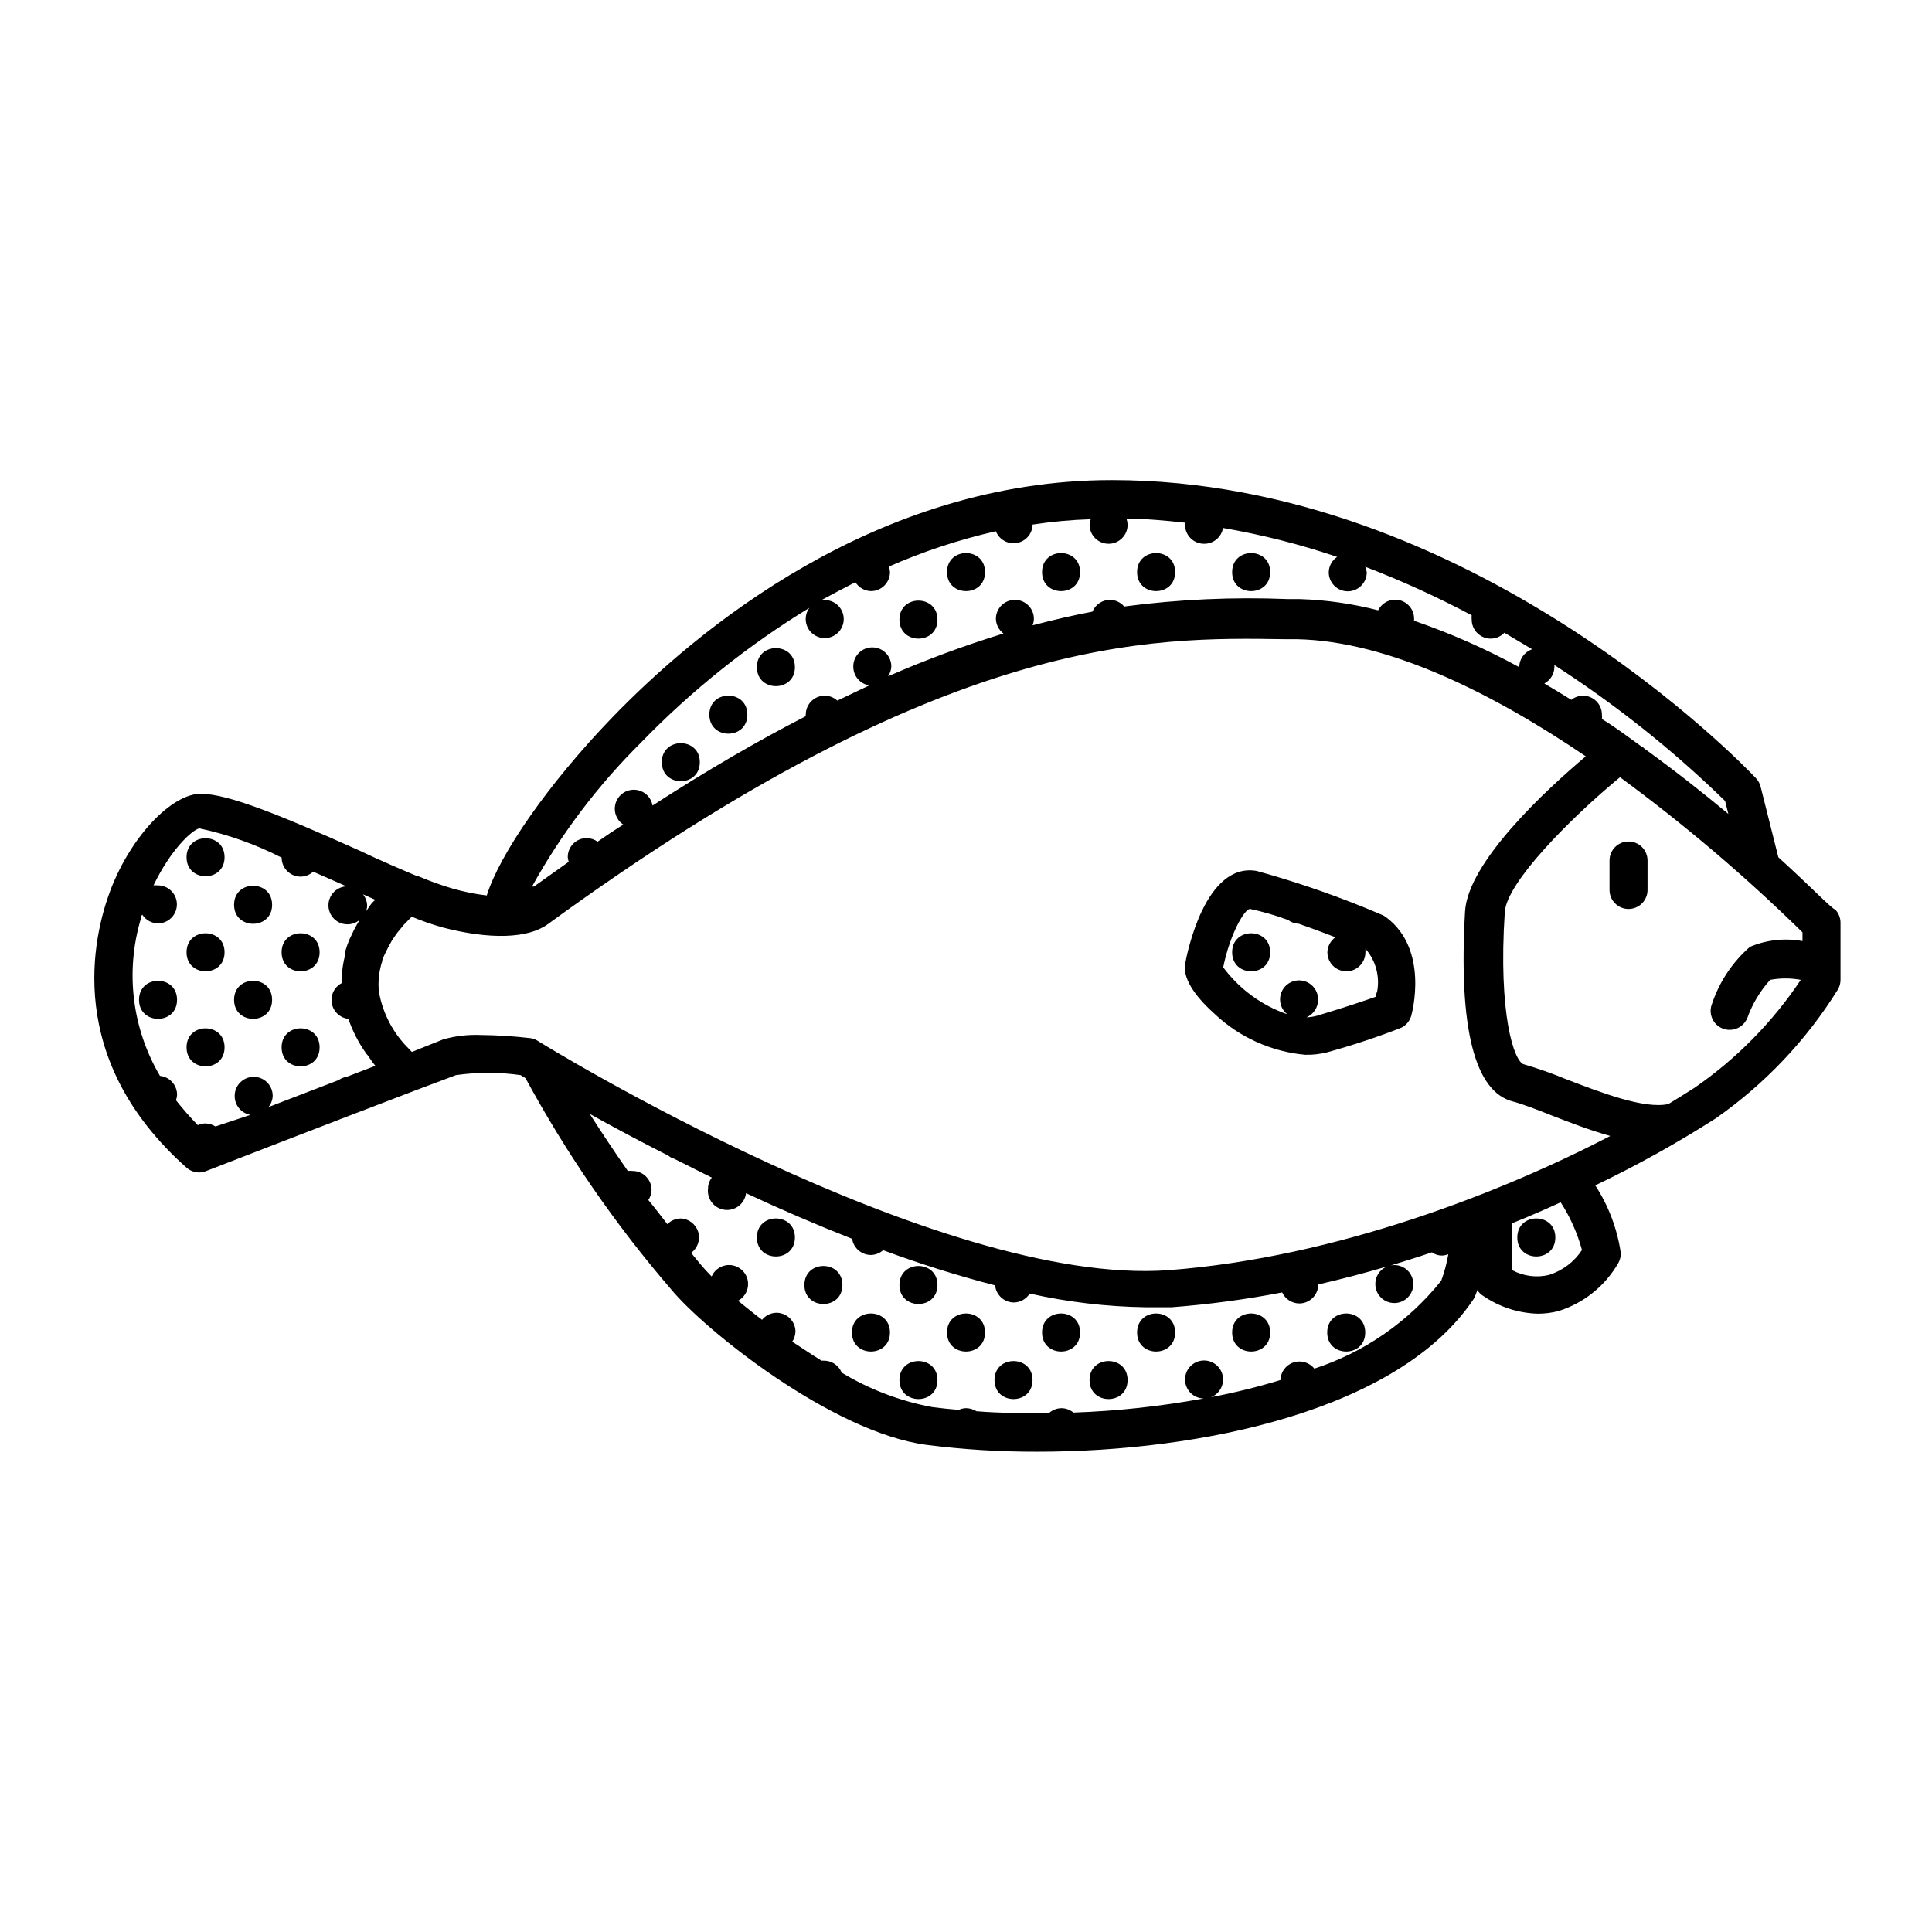 <?xml version="1.0" encoding="UTF-8"?>
<!-- Uploaded to: SVG Repo, www.svgrepo.com, Generator: SVG Repo Mixer Tools -->
<svg fill="#000000" width="800px" height="800px" version="1.1" viewBox="144 144 512 512" xmlns="http://www.w3.org/2000/svg">
 <g>
  <path d="m480.61 295.61c0 6.719-10.078 6.719-10.078 0s10.078-6.719 10.078 0"/>
  <path d="m455.42 295.61c0 6.719-10.078 6.719-10.078 0s10.078-6.719 10.078 0"/>
  <path d="m430.23 295.61c0 6.719-10.074 6.719-10.074 0s10.074-6.719 10.074 0"/>
  <path d="m392.44 308.2c0 6.719-10.078 6.719-10.078 0 0-6.715 10.078-6.715 10.078 0"/>
  <path d="m405.04 295.61c0 6.719-10.074 6.719-10.074 0s10.074-6.719 10.074 0"/>
  <path d="m354.66 320.8c0 6.715-10.078 6.715-10.078 0 0-6.719 10.078-6.719 10.078 0"/>
  <path d="m342.06 333.39c0 6.719-10.074 6.719-10.074 0s10.074-6.719 10.074 0"/>
  <path d="m329.46 345.99c0 6.719-10.074 6.719-10.074 0 0-6.715 10.074-6.715 10.074 0"/>
  <path d="m505.8 497.13c0 6.719-10.074 6.719-10.074 0s10.074-6.719 10.074 0"/>
  <path d="m480.61 497.13c0 6.719-10.078 6.719-10.078 0s10.078-6.719 10.078 0"/>
  <path d="m455.42 497.13c0 6.719-10.078 6.719-10.078 0s10.078-6.719 10.078 0"/>
  <path d="m430.23 497.13c0 6.719-10.074 6.719-10.074 0s10.074-6.719 10.074 0"/>
  <path d="m442.82 509.73c0 6.719-10.078 6.719-10.078 0 0-6.715 10.078-6.715 10.078 0"/>
  <path d="m405.04 497.13c0 6.719-10.074 6.719-10.074 0s10.074-6.719 10.074 0"/>
  <path d="m417.63 509.73c0 6.719-10.078 6.719-10.078 0 0-6.715 10.078-6.715 10.078 0"/>
  <path d="m392.44 484.54c0 6.715-10.078 6.715-10.078 0 0-6.719 10.078-6.719 10.078 0"/>
  <path d="m379.85 497.13c0 6.719-10.078 6.719-10.078 0s10.078-6.719 10.078 0"/>
  <path d="m392.44 509.73c0 6.719-10.078 6.719-10.078 0 0-6.715 10.078-6.715 10.078 0"/>
  <path d="m354.66 471.94c0 6.719-10.078 6.719-10.078 0 0-6.715 10.078-6.715 10.078 0"/>
  <path d="m367.25 484.54c0 6.715-10.074 6.715-10.074 0 0-6.719 10.074-6.719 10.074 0"/>
  <path d="m556.18 471.94c0 6.719-10.078 6.719-10.078 0 0-6.715 10.078-6.715 10.078 0"/>
  <path d="m615.28 371.18-4.684-18.641h-0.004c-0.199-0.848-0.617-1.629-1.207-2.266-3.023-3.223-75.57-79.047-170.74-79.047-62.422 0-109.98 39.598-132.75 63.277-16.523 17.18-29.422 35.719-32.898 46.805-3.051-0.367-6.066-0.977-9.02-1.816-3.137-0.926-6.215-2.035-9.219-3.324h-0.25c-4.535-1.914-10.078-4.281-15.113-6.699-20.707-9.27-34.863-15.113-42.219-15.113-7.359-0.004-18.191 10.68-23.883 25.492-4.734 12.543-12.293 44.789 20.152 73.605 0.918 0.809 2.102 1.258 3.324 1.258 0.621 0.008 1.238-0.113 1.812-0.352 0 0 34.258-13.301 55.016-21.211l11.234-4.231h0.004c5.68-0.805 11.445-0.805 17.129 0l1.309 0.805c10.809 19.965 23.73 38.715 38.543 55.922 8.918 10.832 42.672 37.938 67.711 41.262 9.742 1.238 19.551 1.844 29.371 1.816 43.227 0 95.723-10.832 115.52-40.305 0.219-0.293 0.387-0.613 0.504-0.957l0.605-1.562c0.371 0.621 0.891 1.141 1.512 1.512 4.293 2.953 9.352 4.602 14.559 4.734 1.836-0.004 3.664-0.242 5.441-0.703 6.715-2.113 12.383-6.684 15.871-12.797 0.445-0.82 0.652-1.742 0.605-2.672-0.945-6.359-3.246-12.445-6.754-17.836 10.984-5.254 21.633-11.176 31.895-17.734 13-9.074 24.02-20.695 32.395-34.156 0.461-0.777 0.703-1.664 0.703-2.57v-15.113c0.008-1.316-0.496-2.582-1.41-3.527-0.855-0.152-6.348-5.945-15.062-13.855zm-22.168 61.062c-2.016 1.309-4.434 2.769-6.953 4.332-6.348 1.461-18.238-3.176-27.055-6.551v0.004c-3.688-1.535-7.453-2.863-11.285-3.981-2.57-0.707-6.801-13.199-5.039-40.305 0.453-7.859 17.383-24.887 30.531-35.77v-0.004c17.074 12.543 33.238 26.281 48.367 41.113v2.316c-4.684-0.852-9.516-0.324-13.906 1.512-4.644 4.051-8.121 9.27-10.074 15.113-0.496 1.242-0.48 2.633 0.051 3.859 0.527 1.23 1.523 2.199 2.769 2.691 0.594 0.234 1.227 0.355 1.863 0.352 2.066 0.004 3.922-1.254 4.684-3.172 1.34-3.723 3.391-7.148 6.047-10.078 2.68-0.5 5.43-0.5 8.113 0-7.488 11.211-17.027 20.902-28.113 28.566zm-100.76 74.512c-1.309-1.684-3.535-2.363-5.559-1.695-2.027 0.668-3.41 2.539-3.461 4.668-6.043 1.844-12.18 3.359-18.387 4.535 2.406-0.953 3.699-3.574 2.988-6.062-0.707-2.488-3.188-4.035-5.734-3.578-2.547 0.457-4.336 2.769-4.133 5.348 0.199 2.582 2.324 4.59 4.914 4.644-11.398 2.086-22.934 3.332-34.512 3.731-0.879-0.73-1.98-1.137-3.125-1.16-1.25 0.004-2.453 0.473-3.375 1.312-6.699 0-13.148 0-19.195-0.504-0.789-0.492-1.691-0.77-2.621-0.809-0.715-0.012-1.422 0.145-2.062 0.453-2.453-0.203-4.82-0.453-7.106-0.754-8.457-1.586-16.562-4.676-23.93-9.121-0.766-1.918-2.621-3.176-4.688-3.172h-0.656c-2.621-1.613-5.039-3.273-7.758-5.039 0.523-0.777 0.82-1.684 0.859-2.621 0-1.336-0.531-2.617-1.477-3.562-0.945-0.941-2.227-1.473-3.562-1.473-1.488 0.023-2.891 0.707-3.828 1.863-2.266-1.715-4.383-3.477-6.348-5.039h-0.004c1.438-0.77 2.414-2.188 2.617-3.805 0.203-1.617-0.387-3.234-1.586-4.34-1.199-1.105-2.859-1.559-4.453-1.223-1.594 0.336-2.93 1.426-3.578 2.918-1.109-1.109-2.117-2.215-2.871-3.125l-2.57-3.125v0.004c1.738-1.254 2.492-3.473 1.879-5.527-0.613-2.055-2.457-3.496-4.602-3.59-1.344 0.004-2.633 0.547-3.574 1.508-1.715-2.215-3.324-4.332-5.039-6.398 0.531-0.789 0.828-1.715 0.855-2.668 0-1.336-0.531-2.617-1.477-3.562-0.945-0.945-2.227-1.477-3.562-1.477-0.418-0.051-0.84-0.051-1.258 0-3.828-5.492-7.106-10.43-10.078-15.113 5.945 3.324 13 7.106 20.859 11.082 0.406 0.359 0.887 0.617 1.41 0.758l10.078 5.039c-0.645 0.82-1 1.828-1.008 2.871-0.348 2.781 1.625 5.32 4.406 5.668 2.785 0.348 5.32-1.629 5.668-4.41 8.918 4.18 18.391 8.262 28.113 12.09v0.004c0.375 2.481 2.527 4.309 5.039 4.281 1.172-0.039 2.293-0.484 3.172-1.262 9.73 3.606 19.633 6.715 29.676 9.32 0.258 2.586 2.441 4.551 5.039 4.535 1.684-0.047 3.238-0.938 4.129-2.367 10.074 2.262 20.359 3.481 30.684 3.629h6.953c9.824-0.754 19.598-2.066 29.27-3.93 0.82 1.77 2.586 2.906 4.535 2.922 1.336 0 2.617-0.531 3.562-1.477 0.945-0.945 1.477-2.227 1.477-3.562 6.195-1.41 12.293-3.023 18.137-4.734-1.844 0.801-3.031 2.625-3.023 4.633 0 2.039 1.227 3.875 3.109 4.656 1.883 0.777 4.051 0.348 5.492-1.094 1.441-1.441 1.871-3.606 1.09-5.488-0.777-1.883-2.617-3.113-4.652-3.113-0.605 0.012-1.203 0.133-1.766 0.355 3.981-1.211 7.91-2.418 11.738-3.727v-0.004c1.254 0.926 2.902 1.117 4.336 0.504-0.406 2.387-1.031 4.731-1.867 7.004-8.73 10.941-20.484 19.07-33.805 23.375zm-291.25-64.234c-0.789-0.492-1.691-0.77-2.617-0.805-0.715 0.004-1.418 0.156-2.066 0.453-2.043-2.098-3.981-4.301-5.793-6.602 0.176-0.449 0.277-0.926 0.301-1.41 0.012-2.598-1.949-4.777-4.535-5.039-7.418-12.594-9.246-27.715-5.039-41.715 0-0.352 0-0.656 0.352-1.008h0.004c0.902 1.414 2.453 2.281 4.129 2.32 2.785 0 5.039-2.258 5.039-5.039s-2.254-5.039-5.039-5.039c-0.383-0.047-0.773-0.047-1.156 0 4.434-9.27 10.078-14.609 12.141-15.113 7.578 1.621 14.914 4.231 21.816 7.758 0 1.336 0.527 2.617 1.473 3.562 0.945 0.945 2.227 1.477 3.562 1.477 1.23-0.016 2.414-0.484 3.328-1.312l8.012 3.527 0.805 0.352v0.004c-1.625 0.082-3.106 0.941-3.981 2.309-0.879 1.367-1.043 3.074-0.441 4.582 0.598 1.512 1.891 2.637 3.465 3.027 1.578 0.395 3.246 0 4.481-1.051l-0.402 0.656-0.301 0.504v-0.004c-0.582 0.992-1.102 2.019-1.562 3.074 0 0-0.25 0.453-0.352 0.707v-0.004c-0.527 1.211-0.965 2.457-1.312 3.731v0.855c-0.352 1.406-0.605 2.84-0.754 4.281-0.055 0.977-0.055 1.949 0 2.922-2.004 0.992-3.113 3.184-2.731 5.387 0.383 2.199 2.172 3.883 4.394 4.137 1.137 3.305 2.75 6.43 4.785 9.27l0.352 0.402c0.656 0.957 1.258 1.863 2.016 2.769l-7.609 2.922v0.004c-0.762 0.105-1.488 0.402-2.113 0.855l-18.59 7.152v0.004c0.68-0.848 1.066-1.891 1.105-2.973 0-2.785-2.254-5.039-5.035-5.039-2.785 0-5.039 2.254-5.039 5.039-0.035 2.477 1.738 4.617 4.18 5.035zm169.58-144.24c0.895 1.43 2.445 2.32 4.133 2.367 1.336 0 2.617-0.531 3.562-1.477 0.945-0.945 1.477-2.227 1.477-3.562-0.02-0.5-0.121-0.996-0.305-1.461 9.137-4.016 18.633-7.152 28.367-9.371 0.879 2.234 3.219 3.535 5.582 3.106 2.367-0.426 4.098-2.465 4.141-4.867 5.106-0.781 10.254-1.254 15.414-1.414-0.18 0.469-0.285 0.961-0.301 1.461 0 2.785 2.254 5.039 5.039 5.039 2.781 0 5.039-2.254 5.039-5.039-0.023-0.547-0.125-1.09-0.305-1.609 5.039 0 10.43 0.504 15.516 1.059v0.555l0.004-0.004c0 1.34 0.527 2.621 1.473 3.562 0.945 0.945 2.227 1.477 3.562 1.477 2.481 0.035 4.617-1.738 5.039-4.18 10.262 1.754 20.371 4.316 30.23 7.656-1.359 0.918-2.188 2.441-2.219 4.082 0 2.781 2.258 5.039 5.039 5.039s5.039-2.258 5.039-5.039c-0.078-0.504-0.211-0.992-0.406-1.461 9.66 3.703 19.082 7.996 28.215 12.848-0.051 0.383-0.051 0.773 0 1.156 0 1.336 0.531 2.617 1.477 3.562 0.945 0.945 2.227 1.477 3.562 1.477 1.371-0.004 2.68-0.57 3.625-1.562l7.356 4.383c-2.031 0.688-3.41 2.59-3.426 4.738-8.922-4.875-18.242-8.988-27.859-12.293v-0.555c0-1.336-0.531-2.617-1.477-3.562-0.945-0.945-2.227-1.477-3.562-1.477-1.906 0.016-3.644 1.109-4.484 2.82-6.801-1.758-13.781-2.754-20.805-2.973h-3.125c-14.488-0.594-29 0.062-43.379 1.965-0.945-1.105-2.32-1.746-3.777-1.762-2.035 0.012-3.863 1.242-4.637 3.125-5.039 0.957-10.078 2.117-15.871 3.629l0.004-0.004c0.215-0.547 0.336-1.125 0.352-1.711 0-2.785-2.254-5.039-5.039-5.039-2.781 0-5.035 2.254-5.035 5.039 0.043 1.531 0.785 2.961 2.012 3.879-10.398 3.195-20.609 6.981-30.578 11.336 0.523-0.777 0.82-1.684 0.855-2.621 0-2.781-2.258-5.039-5.039-5.039s-5.039 2.258-5.039 5.039c-0.031 2.496 1.77 4.641 4.234 5.039l-8.465 4.031c-0.91-0.828-2.094-1.297-3.324-1.312-2.785 0-5.039 2.258-5.039 5.039-0.023 0.133-0.023 0.27 0 0.402-12.543 6.449-26.047 14.258-40.605 23.68-0.285-1.672-1.391-3.09-2.945-3.769-1.555-0.68-3.344-0.535-4.766 0.391-1.422 0.922-2.285 2.5-2.297 4.195-0.008 1.695 0.836 3.281 2.246 4.223-2.285 1.445-4.551 2.957-6.801 4.535-0.844-0.594-1.84-0.926-2.871-0.957-2.781 0-5.039 2.254-5.039 5.035 0.043 0.43 0.125 0.852 0.254 1.262l-9.219 6.551h-0.504v-0.004c7.789-14.055 17.543-26.93 28.969-38.238 13.285-13.699 28.25-25.668 44.535-35.617-1.379 1.887-1.277 4.477 0.246 6.25 1.523 1.777 4.066 2.269 6.144 1.191 2.074-1.078 3.137-3.441 2.562-5.707-0.574-2.269-2.633-3.844-4.973-3.801h-0.754c2.719-1.461 5.793-3.125 8.965-4.734zm230.49 57.988 0.855 3.426c-6.602-5.492-14.008-11.336-22.066-17.18h0.004c-0.309-0.312-0.664-0.57-1.059-0.758-3.375-2.418-6.801-5.039-10.379-7.203 0.043-0.387 0.043-0.773 0-1.16 0-1.336-0.531-2.617-1.477-3.562-0.945-0.945-2.227-1.477-3.562-1.477-1.117 0.02-2.199 0.41-3.074 1.109-2.367-1.461-4.734-2.922-7.152-4.332 1.605-0.855 2.629-2.512 2.668-4.332v-0.555c16.242 10.477 31.395 22.543 45.242 36.023zm-359.72 28.613-0.453 0.605c0.176-0.469 0.281-0.961 0.301-1.461-0.027-1.102-0.418-2.164-1.105-3.023l3.273 1.461c-0.656 0.504-1.359 1.312-2.016 2.418zm11.688 37.887-0.754-0.805c-4.168-4.082-6.953-9.367-7.961-15.113-0.152-1.34-0.152-2.691 0-4.031 0.105-1.039 0.293-2.066 0.555-3.074l0.301-0.957c0-0.656 0.453-1.309 0.707-1.965l0.453-0.906c0.301-0.656 0.656-1.309 1.008-1.914l0.352-0.656c0.504-0.805 1.059-1.562 1.562-2.266l0.301-0.352 1.359-1.664 0.504-0.504 1.16-1.211 0.453-0.402c2.648 1.102 5.356 2.043 8.113 2.82 12.496 3.273 22.621 2.973 27.859-0.805 105.8-77.184 159.71-76.125 195.38-75.57h3.125c24.637 0.453 52.547 14.711 76.629 31.035-10.328 8.715-31.234 27.961-31.992 41.109-1.762 30.832 2.519 47.863 12.746 50.383 2.621 0.707 6.297 2.117 10.078 3.629 5.039 1.965 10.43 4.031 15.668 5.492-28.113 14.605-72.25 32.191-117.09 35.566-61.262 4.484-166.26-60.156-167.21-60.809l0.004-0.004c-0.637-0.406-1.363-0.648-2.117-0.703-4.25-0.496-8.52-0.766-12.797-0.809-3.398-0.156-6.801 0.234-10.078 1.16zm310.1 52.5c-2.066 3.133-5.141 5.461-8.719 6.598-3.301 0.793-6.777 0.344-9.773-1.258v-12.445c4.535-1.812 8.816-3.68 12.848-5.543 2.516 3.902 4.418 8.168 5.644 12.648z"/>
  <path d="m228.7 421.56c0 6.715-10.074 6.715-10.074 0 0-6.719 10.074-6.719 10.074 0"/>
  <path d="m216.11 383.78c0 6.715-10.078 6.715-10.078 0 0-6.719 10.078-6.719 10.078 0"/>
  <path d="m216.11 408.96c0 6.719-10.078 6.719-10.078 0 0-6.715 10.078-6.715 10.078 0"/>
  <path d="m203.51 421.56c0 6.715-10.074 6.715-10.074 0 0-6.719 10.074-6.719 10.074 0"/>
  <path d="m228.7 396.37c0 6.719-10.074 6.719-10.074 0s10.074-6.719 10.074 0"/>
  <path d="m203.51 371.18c0 6.719-10.074 6.719-10.074 0 0-6.715 10.074-6.715 10.074 0"/>
  <path d="m190.92 408.96c0 6.719-10.078 6.719-10.078 0 0-6.715 10.078-6.715 10.078 0"/>
  <path d="m203.51 396.37c0 6.719-10.074 6.719-10.074 0s10.074-6.719 10.074 0"/>
  <path d="m480.61 396.37c0 6.719-10.078 6.719-10.078 0s10.078-6.719 10.078 0"/>
  <path d="m511.29 387.05c-0.32-0.25-0.68-0.453-1.059-0.605-10.789-4.625-21.883-8.512-33.199-11.637-13.602-2.367-18.438 21.766-18.941 24.535-0.656 3.629 2.016 8.16 7.859 13.402h-0.004c6.551 6.164 14.977 9.957 23.934 10.781 1.969 0.051 3.934-0.172 5.844-0.656 6.551-1.809 13.008-3.941 19.348-6.398 1.422-0.586 2.496-1.793 2.922-3.273 0.199-0.707 4.785-17.633-6.703-26.148zm-43.125 13.301c1.762-8.766 5.644-15.469 7.106-15.469 3.422 0.727 6.793 1.703 10.074 2.922 0.832 0.625 1.832 0.977 2.871 1.008 3.273 1.16 6.602 2.367 9.672 3.578h0.004c-1.293 0.922-2.078 2.394-2.117 3.981 0 2.781 2.254 5.039 5.039 5.039 2.781 0 5.035-2.258 5.035-5.039 0.023-0.32 0.023-0.637 0-0.957 2.703 3.09 3.856 7.242 3.125 11.285-0.207 0.465-0.344 0.957-0.402 1.461-2.719 0.957-7.707 2.672-15.617 5.039-0.891 0.238-1.805 0.375-2.723 0.402 1.863-0.789 3.07-2.613 3.074-4.637 0.043-1.742-0.82-3.387-2.285-4.34-1.461-0.953-3.312-1.082-4.891-0.344-1.582 0.742-2.664 2.25-2.867 3.984-0.199 1.734 0.512 3.445 1.879 4.531-6.777-2.352-12.695-6.688-16.977-12.445z"/>
  <path d="m570.54 372.04v7.812c0 2.781 2.254 5.035 5.035 5.035 2.785 0 5.039-2.254 5.039-5.035v-7.812c0-2.781-2.254-5.035-5.039-5.035-2.781 0-5.035 2.254-5.035 5.035z"/>
 </g>
</svg>